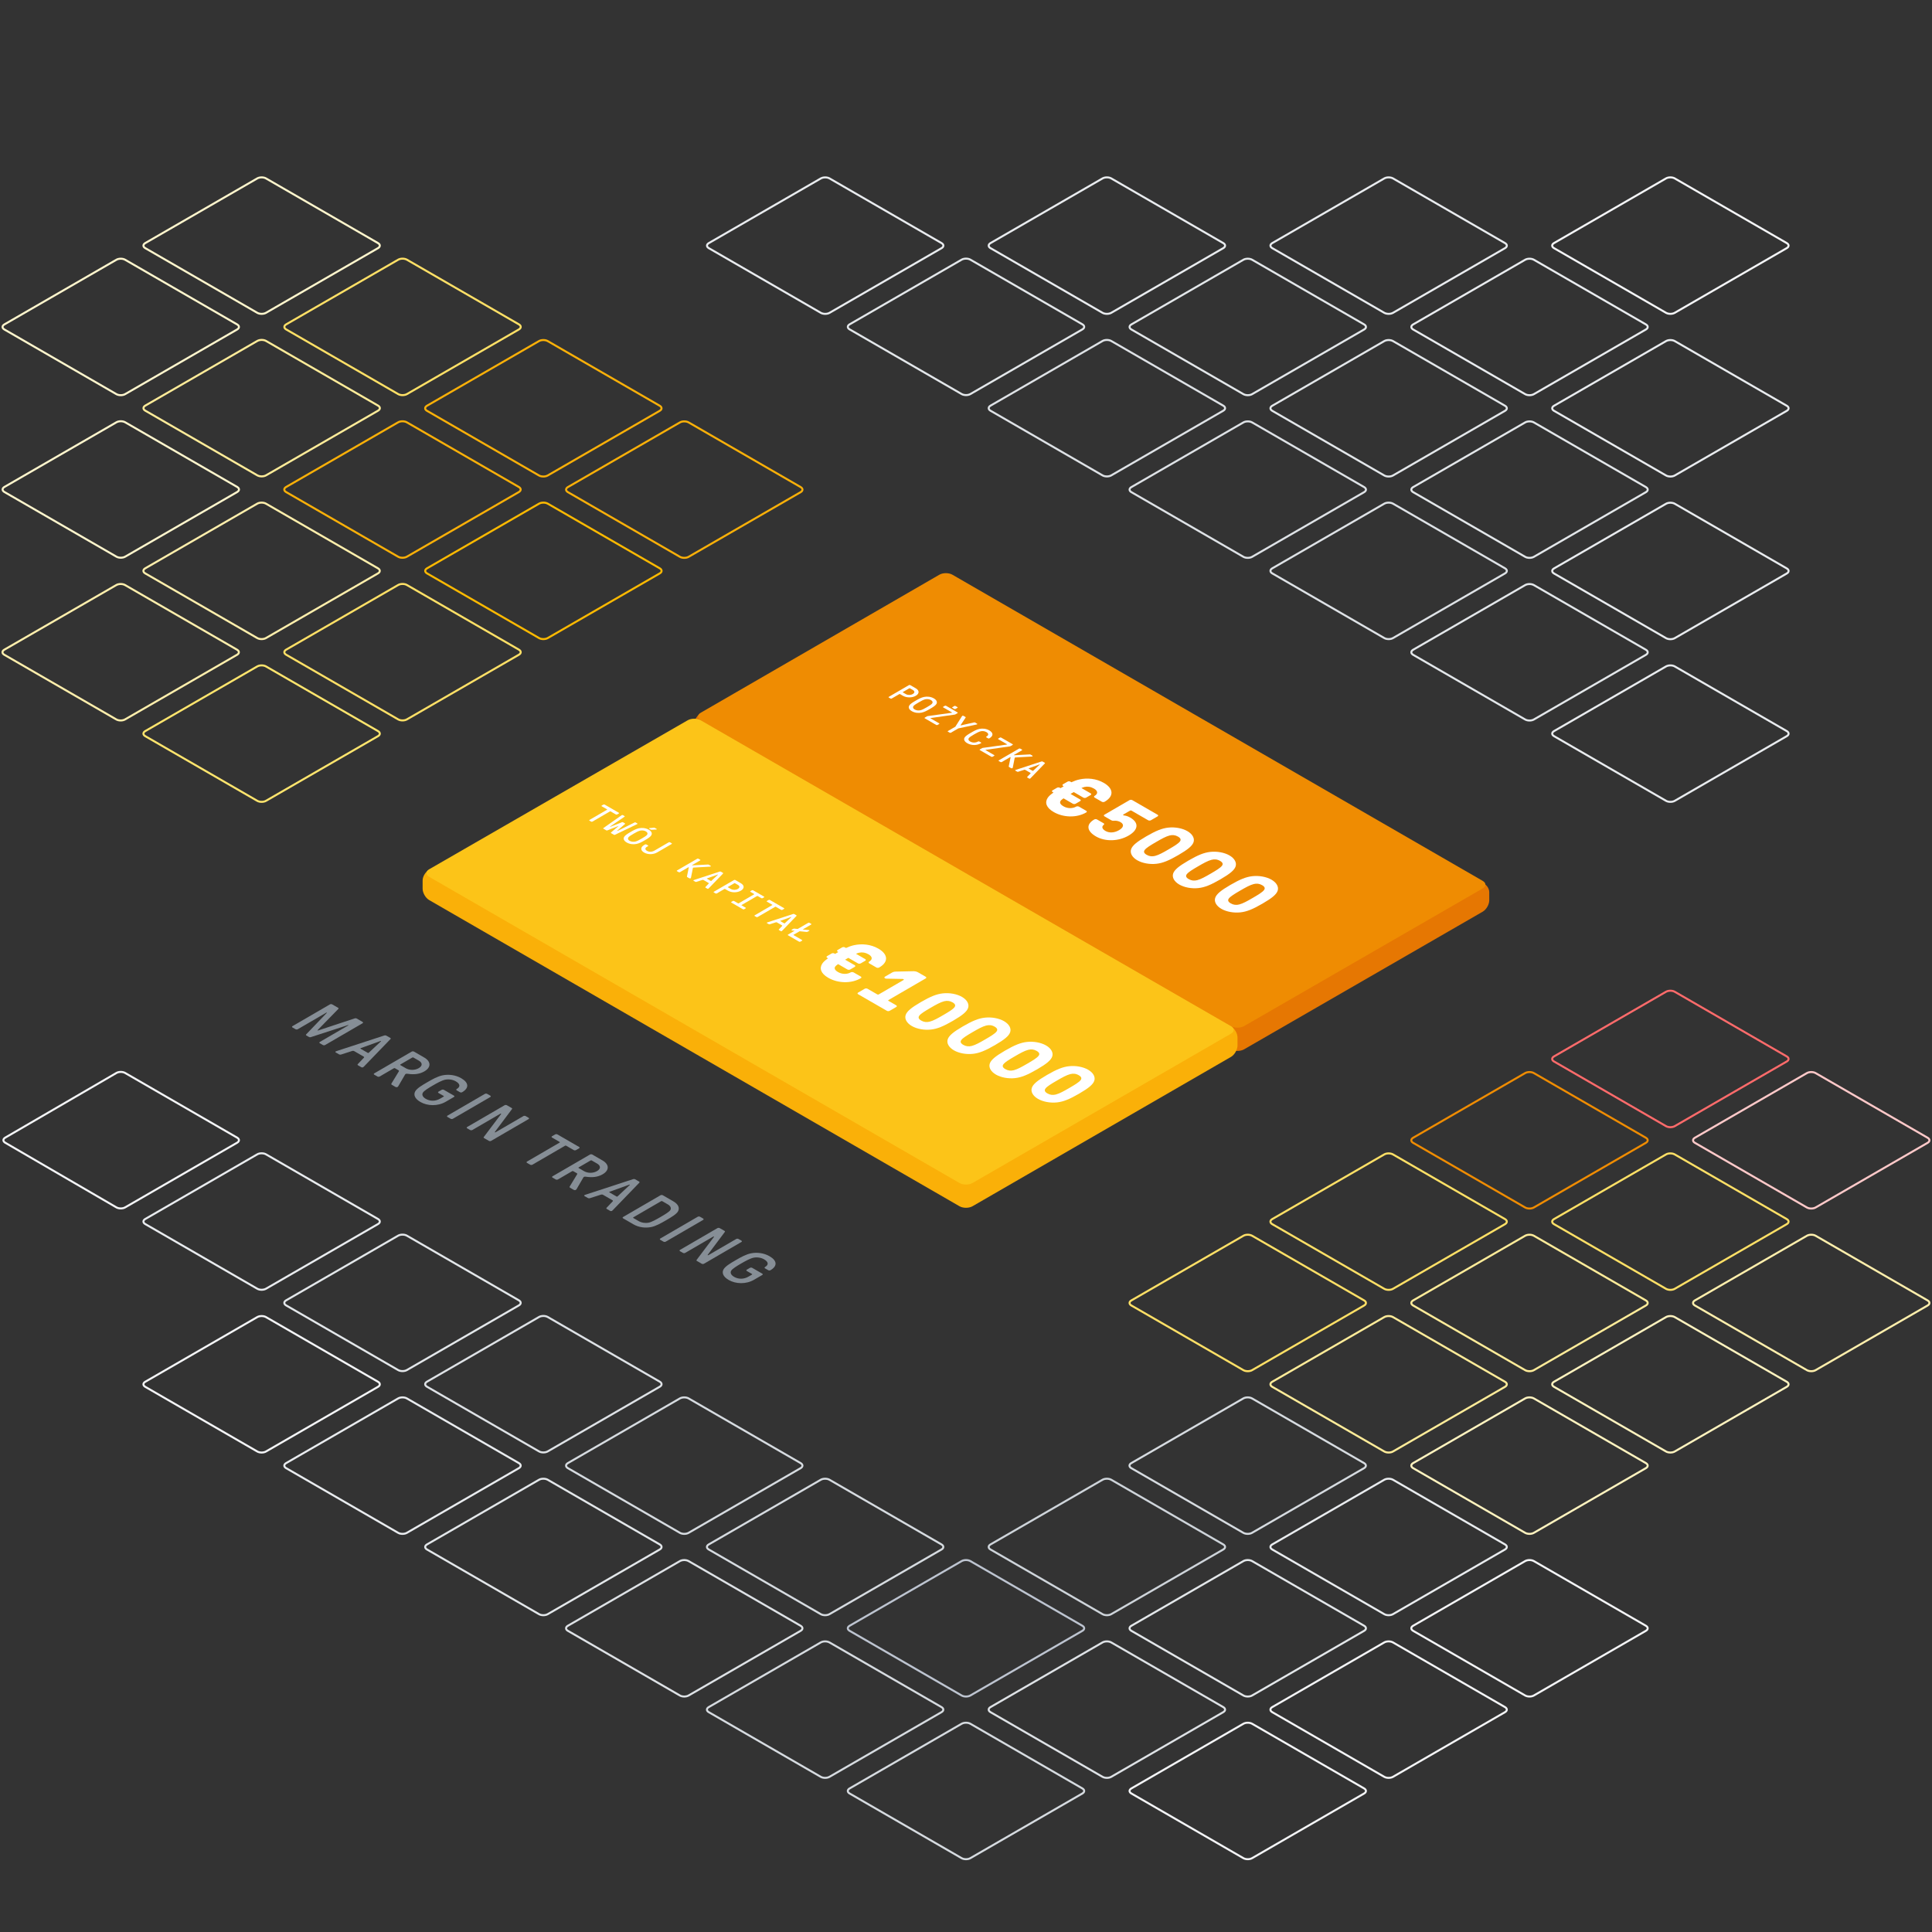 <?xml version="1.0" encoding="UTF-8"?> <svg xmlns="http://www.w3.org/2000/svg" viewBox="0 0 1920 1920"><rect x="0" y="0" width="1920" height="1920" fill="#333333" stroke="none"/><defs><style>.cls-1,.cls-2,.cls-3,.cls-4,.cls-5,.cls-6,.cls-7,.cls-8,.cls-9,.cls-10,.cls-11,.cls-12,.cls-13,.cls-14,.cls-15,.cls-16,.cls-17,.cls-18,.cls-19{fill:none;}.cls-20{opacity:.1;}.cls-21{fill:#fab008;}.cls-22{fill:#ef8c02;}.cls-23{fill:#fff;}.cls-24{fill:#e67702;}.cls-25{fill:#fcc418;}.cls-26{fill:#868e96;}.cls-2{stroke:#fff6cd;}.cls-2,.cls-3,.cls-4,.cls-5,.cls-6,.cls-7,.cls-8,.cls-9,.cls-10,.cls-11,.cls-12,.cls-13,.cls-14,.cls-15,.cls-16,.cls-17,.cls-18,.cls-19{stroke-miterlimit:10;stroke-width:2px;}.cls-2,.cls-3,.cls-4,.cls-5,.cls-6,.cls-7,.cls-8,.cls-19{stroke-linecap:round;}.cls-3{stroke:#ffec99;}.cls-4{stroke:#ff6b6b;}.cls-5{stroke:#ffefac;}.cls-6{stroke:#ffe066;}.cls-7{stroke:#ef8c02;}.cls-8{stroke:#ffc9c9;}.cls-9{stroke:#ced4da;}.cls-10{stroke:#dee2e6;}.cls-11{stroke:#d6dbe0;}.cls-12{stroke:#bdc4d0;}.cls-13{stroke:#fcb900;}.cls-14{stroke:#e9ecef;}.cls-15{stroke:#ffe56d;}.cls-16{stroke:#fff3bf;}.cls-17{stroke:#f4f5f7;}.cls-18{stroke:#e3e7ea;}.cls-19{stroke:#fab008;}</style></defs><g id="Tiles"><path class="cls-6" d="m1264.33,1216.537c-2.382-1.375-2.382-3.625,0-5l111.34-64.282c2.382-1.375,6.279-1.375,8.66,0l111.34,64.282c2.382,1.375,2.382,3.625,0,5l-111.34,64.282c-2.382,1.375-6.279,1.375-8.66,0l-111.34-64.282Z"></path><path class="cls-3" d="m1404.33,1297.366c-2.382-1.375-2.382-3.625,0-5l111.34-64.282c2.382-1.375,6.279-1.375,8.66,0l111.34,64.282c2.382,1.375,2.382,3.625,0,5l-111.34,64.282c-2.382,1.375-6.279,1.375-8.66,0l-111.34-64.282Z"></path><path class="cls-16" d="m1544.33,1378.194c-2.382-1.375-2.382-3.625,0-5l111.34-64.282c2.382-1.375,6.279-1.375,8.66,0l111.34,64.282c2.382,1.375,2.382,3.625,0,5l-111.34,64.282c-2.382,1.375-6.279,1.375-8.66,0l-111.34-64.282Z"></path><path class="cls-1" d="m1684.33,1459.023c-2.382-1.375-2.382-3.625,0-5l111.34-64.282c2.382-1.375,6.279-1.375,8.66,0l111.34,64.282c2.382,1.375,2.382,3.625,0,5l-111.34,64.282c-2.382,1.375-6.279,1.375-8.66,0l-111.34-64.282Z"></path><path class="cls-6" d="m1124.33,1297.366c-2.382-1.375-2.382-3.625,0-5l111.34-64.282c2.382-1.375,6.279-1.375,8.66,0l111.34,64.282c2.382,1.375,2.382,3.625,0,5l-111.34,64.282c-2.382,1.375-6.279,1.375-8.66,0l-111.34-64.282Z"></path><path class="cls-3" d="m1264.33,1378.195c-2.382-1.375-2.382-3.625,0-5l111.34-64.282c2.382-1.375,6.279-1.375,8.66,0l111.34,64.282c2.382,1.375,2.382,3.625,0,5l-111.34,64.282c-2.382,1.375-6.279,1.375-8.66,0l-111.34-64.282Z"></path><path class="cls-16" d="m1404.33,1459.023c-2.382-1.375-2.382-3.625,0-5l111.34-64.282c2.382-1.375,6.279-1.375,8.66,0l111.34,64.282c2.382,1.375,2.382,3.625,0,5l-111.34,64.282c-2.382,1.375-6.279,1.375-8.66,0l-111.34-64.282Z"></path><path class="cls-1" d="m1544.33,1539.852c-2.382-1.375-2.382-3.625,0-5l111.34-64.282c2.382-1.375,6.279-1.375,8.66,0l111.34,64.282c2.382,1.375,2.382,3.625,0,5l-111.34,64.282c-2.382,1.375-6.279,1.375-8.66,0l-111.34-64.282Z"></path><path class="cls-1" d="m-135.67,731.562c-2.382-1.375-2.382-3.625,0-5l111.34-64.282c2.382-1.375,6.279-1.375,8.66,0l111.34,64.282c2.382,1.375,2.382,3.625,0,5l-111.34,64.282c-2.382,1.375-6.279,1.375-8.66,0l-111.34-64.282Z"></path><path class="cls-1" d="m984.33,1378.195c-2.382-1.375-2.382-3.625,0-5l111.34-64.282c2.382-1.375,6.279-1.375,8.66,0l111.34,64.282c2.382,1.375,2.382,3.625,0,5l-111.34,64.282c-2.382,1.375-6.279,1.375-8.66,0l-111.34-64.282Z"></path><path class="cls-11" d="m1124.262,1459.023c-2.382-1.375-2.382-3.625,0-5l111.34-64.282c2.382-1.375,6.279-1.375,8.66,0l111.34,64.282c2.382,1.375,2.382,3.625,0,5l-111.34,64.282c-2.382,1.375-6.279,1.375-8.66,0l-111.34-64.282Z"></path><path class="cls-14" d="m1264.33,1539.852c-2.382-1.375-2.382-3.625,0-5l111.34-64.282c2.382-1.375,6.279-1.375,8.66,0l111.34,64.282c2.382,1.375,2.382,3.625,0,5l-111.34,64.282c-2.382,1.375-6.279,1.375-8.66,0l-111.34-64.282Z"></path><path class="cls-17" d="m1404.33,1620.681c-2.382-1.375-2.382-3.625,0-5l111.34-64.282c2.382-1.375,6.279-1.375,8.66,0l111.34,64.282c2.382,1.375,2.382,3.625,0,5l-111.34,64.282c-2.382,1.375-6.279,1.375-8.66,0l-111.34-64.282Z"></path><path class="cls-1" d="m-135.67,893.22c-2.382-1.375-2.382-3.625,0-5l111.34-64.282c2.382-1.375,6.279-1.375,8.66,0l111.34,64.282c2.382,1.375,2.382,3.625,0,5l-111.34,64.282c-2.382,1.375-6.279,1.375-8.66,0l-111.34-64.282Z"></path><path class="cls-1" d="m564.33,1297.365c-2.382-1.375-2.382-3.625,0-5l111.34-64.282c2.382-1.375,6.279-1.375,8.66,0l111.34,64.282c2.382,1.375,2.382,3.625,0,5l-111.34,64.282c-2.382,1.375-6.279,1.375-8.66,0l-111.34-64.282Z"></path><path class="cls-1" d="m704.33,1378.195c-2.382-1.375-2.382-3.625,0-5l111.34-64.282c2.382-1.375,6.279-1.375,8.66,0l111.34,64.282c2.382,1.375,2.382,3.625,0,5l-111.34,64.282c-2.382,1.375-6.279,1.375-8.66,0l-111.34-64.282Z"></path><path class="cls-1" d="m844.33,1459.024c-2.382-1.375-2.382-3.625,0-5l111.34-64.282c2.382-1.375,6.279-1.375,8.66,0l111.34,64.282c2.382,1.375,2.382,3.625,0,5l-111.34,64.282c-2.382,1.375-6.279,1.375-8.66,0l-111.34-64.282Z"></path><path class="cls-9" d="m984.33,1539.853c-2.382-1.375-2.382-3.625,0-5l111.34-64.282c2.382-1.375,6.279-1.375,8.66,0l111.34,64.282c2.382,1.375,2.382,3.625,0,5l-111.34,64.282c-2.382,1.375-6.279,1.375-8.66,0l-111.34-64.282Z"></path><path class="cls-18" d="m1124.33,1620.681c-2.382-1.375-2.382-3.625,0-5l111.34-64.282c2.382-1.375,6.279-1.375,8.66,0l111.34,64.282c2.382,1.375,2.382,3.625,0,5l-111.34,64.282c-2.382,1.375-6.279,1.375-8.66,0l-111.34-64.282Z"></path><path class="cls-17" d="m1264.33,1701.51c-2.382-1.375-2.382-3.625,0-5l111.34-64.282c2.382-1.375,6.279-1.375,8.66,0l111.34,64.282c2.382,1.375,2.382,3.625,0,5l-111.34,64.282c-2.382,1.375-6.279,1.375-8.66,0l-111.34-64.282Z"></path><path class="cls-11" d="m564.33,1459.024c-2.382-1.375-2.382-3.625,0-5l111.34-64.282c2.382-1.375,6.279-1.375,8.66,0l111.34,64.282c2.382,1.375,2.382,3.625,0,5l-111.34,64.282c-2.382,1.375-6.279,1.375-8.66,0l-111.34-64.282Z"></path><path class="cls-10" d="m424.33,1378.101c-2.382-1.375-2.382-3.625,0-5l111.34-64.282c2.382-1.375,6.279-1.375,8.66,0l111.34,64.282c2.382,1.375,2.382,3.625,0,5l-111.34,64.282c-2.382,1.375-6.279,1.375-8.66,0l-111.34-64.282Z"></path><path class="cls-1" d="m424.33,1216.536c-2.382-1.375-2.382-3.625,0-5l111.34-64.282c2.382-1.375,6.279-1.375,8.66,0l111.34,64.282c2.382,1.375,2.382,3.625,0,5l-111.34,64.282c-2.382,1.375-6.279,1.375-8.66,0l-111.34-64.282Z"></path><path class="cls-18" d="m284.33,1297.272c-2.382-1.375-2.382-3.625,0-5l111.34-64.282c2.382-1.375,6.279-1.375,8.66,0l111.34,64.282c2.382,1.375,2.382,3.625,0,5l-111.34,64.282c-2.382,1.375-6.279,1.375-8.66,0l-111.34-64.282Z"></path><path class="cls-1" d="m284.33,1135.707c-2.382-1.375-2.382-3.625,0-5l111.34-64.282c2.382-1.375,6.279-1.375,8.66,0l111.34,64.282c2.382,1.375,2.382,3.625,0,5l-111.34,64.282c-2.382,1.375-6.279,1.375-8.66,0l-111.34-64.282Z"></path><path class="cls-14" d="m144.33,1216.443c-2.382-1.375-2.382-3.625,0-5l111.34-64.282c2.382-1.375,6.279-1.375,8.66,0l111.34,64.282c2.382,1.375,2.382,3.625,0,5l-111.34,64.282c-2.382,1.375-6.279,1.375-8.66,0l-111.34-64.282Z"></path><path class="cls-11" d="m704.33,1539.853c-2.382-1.375-2.382-3.625,0-5l111.34-64.282c2.382-1.375,6.279-1.375,8.66,0l111.34,64.282c2.382,1.375,2.382,3.625,0,5l-111.34,64.282c-2.382,1.375-6.279,1.375-8.66,0l-111.34-64.282Z"></path><path class="cls-12" d="m844.33,1620.682c-2.382-1.375-2.382-3.625,0-5l111.34-64.282c2.382-1.375,6.279-1.375,8.66,0l111.34,64.282c2.382,1.375,2.382,3.625,0,5l-111.34,64.282c-2.382,1.375-6.279,1.375-8.66,0l-111.34-64.282Z"></path><path class="cls-10" d="m984.33,1701.51c-2.382-1.375-2.382-3.625,0-5l111.34-64.282c2.382-1.375,6.279-1.375,8.66,0l111.34,64.282c2.382,1.375,2.382,3.625,0,5l-111.34,64.282c-2.382,1.375-6.279,1.375-8.66,0l-111.34-64.282Z"></path><path class="cls-17" d="m1124.33,1782.339c-2.382-1.375-2.382-3.625,0-5l111.34-64.282c2.382-1.375,6.279-1.375,8.66,0l111.34,64.282c2.382,1.375,2.382,3.625,0,5l-111.34,64.282c-2.382,1.375-6.279,1.375-8.66,0l-111.34-64.282Z"></path><path class="cls-17" d="m144.33,1378.194c-2.382-1.375-2.382-3.625,0-5l111.34-64.282c2.382-1.375,6.279-1.375,8.66,0l111.34,64.282c2.382,1.375,2.382,3.625,0,5l-111.34,64.282c-2.382,1.375-6.279,1.375-8.66,0l-111.34-64.282Z"></path><path class="cls-14" d="m284.33,1459.024c-2.382-1.375-2.382-3.625,0-5l111.34-64.282c2.382-1.375,6.279-1.375,8.66,0l111.34,64.282c2.382,1.375,2.382,3.625,0,5l-111.34,64.282c-2.382,1.375-6.279,1.375-8.66,0l-111.34-64.282Z"></path><path class="cls-18" d="m424.33,1539.853c-2.382-1.375-2.382-3.625,0-5l111.34-64.282c2.382-1.375,6.279-1.375,8.66,0l111.34,64.282c2.382,1.375,2.382,3.625,0,5l-111.34,64.282c-2.382,1.375-6.279,1.375-8.66,0l-111.34-64.282Z"></path><path class="cls-10" d="m564.33,1620.682c-2.382-1.375-2.382-3.625,0-5l111.34-64.282c2.382-1.375,6.279-1.375,8.66,0l111.34,64.282c2.382,1.375,2.382,3.625,0,5l-111.34,64.282c-2.382,1.375-6.279,1.375-8.66,0l-111.34-64.282Z"></path><path class="cls-11" d="m704.33,1701.511c-2.382-1.375-2.382-3.625,0-5l111.34-64.282c2.382-1.375,6.279-1.375,8.66,0l111.34,64.282c2.382,1.375,2.382,3.625,0,5l-111.34,64.282c-2.382,1.375-6.279,1.375-8.66,0l-111.34-64.282Z"></path><path class="cls-11" d="m844.33,1782.34c-2.382-1.375-2.382-3.625,0-5l111.34-64.282c2.382-1.375,6.279-1.375,8.66,0l111.34,64.282c2.382,1.375,2.382,3.625,0,5l-111.34,64.282c-2.382,1.375-6.279,1.375-8.66,0l-111.34-64.282Z"></path><path class="cls-1" d="m984.33,1863.168c-2.382-1.375-2.382-3.625,0-5l111.34-64.282c2.382-1.375,6.279-1.375,8.66,0l111.34,64.282c2.382,1.375,2.382,3.625,0,5l-111.34,64.282c-2.382,1.375-6.279,1.375-8.66,0l-111.34-64.282Z"></path><path class="cls-1" d="m144.33,1539.853c-2.382-1.375-2.382-3.625,0-5l111.34-64.282c2.382-1.375,6.279-1.375,8.66,0l111.34,64.282c2.382,1.375,2.382,3.625,0,5l-111.34,64.282c-2.382,1.375-6.279,1.375-8.66,0l-111.34-64.282Z"></path><path class="cls-1" d="m284.33,1620.682c-2.382-1.375-2.382-3.625,0-5l111.34-64.282c2.382-1.375,6.279-1.375,8.66,0l111.34,64.282c2.382,1.375,2.382,3.625,0,5l-111.34,64.282c-2.382,1.375-6.279,1.375-8.66,0l-111.34-64.282Z"></path><path class="cls-1" d="m424.33,1701.511c-2.382-1.375-2.382-3.625,0-5l111.34-64.282c2.382-1.375,6.279-1.375,8.66,0l111.34,64.282c2.382,1.375,2.382,3.625,0,5l-111.34,64.282c-2.382,1.375-6.279,1.375-8.66,0l-111.34-64.282Z"></path><path class="cls-1" d="m564.33,1782.34c-2.382-1.375-2.382-3.625,0-5l111.34-64.282c2.382-1.375,6.279-1.375,8.66,0l111.34,64.282c2.382,1.375,2.382,3.625,0,5l-111.34,64.282c-2.382,1.375-6.279,1.375-8.66,0l-111.34-64.282Z"></path><path class="cls-1" d="m704.33,1863.169c-2.382-1.375-2.382-3.625,0-5l111.34-64.282c2.382-1.375,6.279-1.375,8.66,0l111.34,64.282c2.382,1.375,2.382,3.625,0,5l-111.34,64.282c-2.382,1.375-6.279,1.375-8.66,0l-111.34-64.282Z"></path><path class="cls-1" d="m844.33,1943.997c-2.382-1.375-2.382-3.625,0-5l111.34-64.282c2.382-1.375,6.279-1.375,8.66,0l111.34,64.282c2.382,1.375,2.382,3.625,0,5l-111.34,64.282c-2.382,1.375-6.279,1.375-8.66,0l-111.34-64.282Z"></path><path class="cls-1" d="m-135.67,1539.853c-2.382-1.375-2.382-3.625,0-5l111.34-64.282c2.382-1.375,6.279-1.375,8.66,0l111.34,64.282c2.382,1.375,2.382,3.625,0,5l-111.34,64.282c-2.382,1.375-6.279,1.375-8.66,0l-111.34-64.282Z"></path><path class="cls-1" d="m4.33,1620.682c-2.382-1.375-2.382-3.625,0-5l111.34-64.282c2.382-1.375,6.279-1.375,8.66,0l111.34,64.282c2.382,1.375,2.382,3.625,0,5l-111.34,64.282c-2.382,1.375-6.279,1.375-8.66,0l-111.34-64.282Z"></path><path class="cls-1" d="m144.33,1701.511c-2.382-1.375-2.382-3.625,0-5l111.34-64.282c2.382-1.375,6.279-1.375,8.66,0l111.34,64.282c2.382,1.375,2.382,3.625,0,5l-111.34,64.282c-2.382,1.375-6.279,1.375-8.66,0l-111.34-64.282Z"></path><path class="cls-1" d="m284.33,1782.34c-2.382-1.375-2.382-3.625,0-5l111.34-64.282c2.382-1.375,6.279-1.375,8.66,0l111.34,64.282c2.382,1.375,2.382,3.625,0,5l-111.34,64.282c-2.382,1.375-6.279,1.375-8.66,0l-111.34-64.282Z"></path><path class="cls-1" d="m424.33,1863.169c-2.382-1.375-2.382-3.625,0-5l111.34-64.282c2.382-1.375,6.279-1.375,8.66,0l111.34,64.282c2.382,1.375,2.382,3.625,0,5l-111.34,64.282c-2.382,1.375-6.279,1.375-8.66,0l-111.34-64.282Z"></path><path class="cls-1" d="m564.33,1943.998c-2.382-1.375-2.382-3.625,0-5l111.34-64.282c2.382-1.375,6.279-1.375,8.66,0l111.34,64.282c2.382,1.375,2.382,3.625,0,5l-111.34,64.282c-2.382,1.375-6.279,1.375-8.66,0l-111.34-64.282Z"></path><path class="cls-2" d="m4.33,327.416c-2.382-1.375-2.382-3.625,0-5l111.34-64.282c2.382-1.375,6.279-1.375,8.66,0l111.34,64.282c2.382,1.375,2.382,3.625,0,5l-111.34,64.282c-2.382,1.375-6.279,1.375-8.66,0L4.33,327.416Z"></path><path class="cls-6" d="m1544.33,1216.536c-2.382-1.375-2.382-3.625,0-5l111.34-64.282c2.382-1.375,6.279-1.375,8.66,0l111.34,64.282c2.382,1.375,2.382,3.625,0,5l-111.34,64.282c-2.382,1.375-6.279,1.375-8.66,0l-111.34-64.282Z"></path><path class="cls-5" d="m1684.33,1297.365c-2.382-1.375-2.382-3.625,0-5l111.34-64.282c2.382-1.375,6.279-1.375,8.66,0l111.34,64.282c2.382,1.375,2.382,3.625,0,5l-111.34,64.282c-2.382,1.375-6.279,1.375-8.66,0l-111.34-64.282Z"></path><path class="cls-1" d="m1824.33,1378.194c-2.382-1.375-2.382-3.625,0-5l111.34-64.282c2.382-1.375,6.279-1.375,8.66,0l111.34,64.282c2.382,1.375,2.382,3.625,0,5l-111.34,64.282c-2.382,1.375-6.279,1.375-8.66,0l-111.34-64.282Z"></path><path class="cls-1" d="m564.276,327.324c-2.382-1.375-2.382-3.625,0-5l111.34-64.282c2.382-1.375,6.279-1.375,8.66,0l111.34,64.282c2.382,1.375,2.382,3.625,0,5l-111.34,64.282c-2.382,1.375-6.279,1.375-8.66,0l-111.34-64.282Z"></path><path class="cls-19" d="m424.303,408.246c-2.382-1.375-2.382-3.625,0-5l111.34-64.282c2.382-1.375,6.279-1.375,8.66,0l111.34,64.282c2.382,1.375,2.382,3.625,0,5l-111.34,64.282c-2.382,1.375-6.279,1.375-8.66,0l-111.34-64.282Z"></path><path class="cls-19" d="m284.303,488.982c-2.382-1.375-2.382-3.625,0-5l111.34-64.282c2.382-1.375,6.279-1.375,8.66,0l111.34,64.282c2.382,1.375,2.382,3.625,0,5l-111.34,64.282c-2.382,1.375-6.279,1.375-8.66,0l-111.34-64.282Z"></path><path class="cls-5" d="m144.303,569.811c-2.382-1.375-2.382-3.625,0-5l111.34-64.282c2.382-1.375,6.279-1.375,8.66,0l111.34,64.282c2.382,1.375,2.382,3.625,0,5l-111.34,64.282c-2.382,1.375-6.279,1.375-8.66,0l-111.34-64.282Z"></path><path class="cls-1" d="m424.33,731.561c-2.382-1.375-2.382-3.625,0-5l111.34-64.282c2.382-1.375,6.279-1.375,8.66,0l111.34,64.282c2.382,1.375,2.382,3.625,0,5l-111.34,64.282c-2.382,1.375-6.279,1.375-8.66,0l-111.34-64.282Z"></path><path class="cls-5" d="m4.257,650.687c-2.382-1.375-2.382-3.625,0-5l111.34-64.282c2.382-1.375,6.279-1.375,8.66,0l111.34,64.282c2.382,1.375,2.382,3.625,0,5l-111.34,64.282c-2.382,1.375-6.279,1.375-8.66,0L4.257,650.687Z"></path><path class="cls-1" d="m4.257,973.981c-2.382-1.375-2.382-3.625,0-5l111.34-64.282c2.382-1.375,6.279-1.375,8.66,0l111.34,64.282c2.382,1.375,2.382,3.625,0,5l-111.34,64.282c-2.382,1.375-6.279,1.375-8.66,0L4.257,973.981Z"></path><path class="cls-1" d="m424.349,246.449c-2.382-1.375-2.382-3.625,0-5l111.34-64.282c2.382-1.375,6.279-1.375,8.66,0l111.34,64.282c2.382,1.375,2.382,3.625,0,5l-111.34,64.282c-2.382,1.375-6.279,1.375-8.66,0l-111.34-64.282Z"></path><path class="cls-6" d="m284.376,327.37c-2.382-1.375-2.382-3.625,0-5l111.34-64.282c2.382-1.375,6.279-1.375,8.66,0l111.34,64.282c2.382,1.375,2.382,3.625,0,5l-111.34,64.282c-2.382,1.375-6.279,1.375-8.66,0l-111.34-64.282Z"></path><path class="cls-3" d="m144.376,408.107c-2.382-1.375-2.382-3.625,0-5l111.34-64.282c2.382-1.375,6.279-1.375,8.66,0l111.34,64.282c2.382,1.375,2.382,3.625,0,5l-111.34,64.282c-2.382,1.375-6.279,1.375-8.66,0l-111.34-64.282Z"></path><path class="cls-2" d="m4.376,488.936c-2.382-1.375-2.382-3.625,0-5l111.34-64.282c2.382-1.375,6.279-1.375,8.66,0l111.34,64.282c2.382,1.375,2.382,3.625,0,5l-111.34,64.282c-2.382,1.375-6.279,1.375-8.66,0L4.376,488.936Z"></path><path class="cls-2" d="m144.33,246.587c-2.382-1.375-2.382-3.625,0-5l111.34-64.282c2.382-1.375,6.279-1.375,8.66,0l111.34,64.282c2.382,1.375,2.382,3.625,0,5l-111.34,64.282c-2.382,1.375-6.279,1.375-8.66,0l-111.34-64.282Z"></path><path class="cls-1" d="m4.33,165.758c-2.382-1.375-2.382-3.625,0-5l111.34-64.282c2.382-1.375,6.279-1.375,8.66,0l111.34,64.282c2.382,1.375,2.382,3.625,0,5l-111.34,64.282c-2.382,1.375-6.279,1.375-8.66,0L4.33,165.758Z"></path><path class="cls-4" d="m1544.33,1054.878c-2.382-1.375-2.382-3.625,0-5l111.34-64.282c2.382-1.375,6.279-1.375,8.66,0l111.34,64.282c2.382,1.375,2.382,3.625,0,5l-111.34,64.282c-2.382,1.375-6.279,1.375-8.66,0l-111.34-64.282Z"></path><path class="cls-7" d="m1404.33,1135.706c-2.382-1.375-2.382-3.625,0-5l111.34-64.282c2.382-1.375,6.279-1.375,8.66,0l111.34,64.282c2.382,1.375,2.382,3.625,0,5l-111.34,64.282c-2.382,1.375-6.279,1.375-8.66,0l-111.34-64.282Z"></path><path class="cls-8" d="m1684.33,1135.707c-2.382-1.375-2.382-3.625,0-5l111.34-64.282c2.382-1.375,6.279-1.375,8.66,0l111.34,64.282c2.382,1.375,2.382,3.625,0,5l-111.34,64.282c-2.382,1.375-6.279,1.375-8.66,0l-111.34-64.282Z"></path><path class="cls-1" d="m1824.33,1216.536c-2.382-1.375-2.382-3.625,0-5l111.34-64.282c2.382-1.375,6.279-1.375,8.66,0l111.34,64.282c2.382,1.375,2.382,3.625,0,5l-111.34,64.282c-2.382,1.375-6.279,1.375-8.66,0l-111.34-64.282Z"></path><path class="cls-1" d="m424.33,246.587c-2.382-1.375-2.382-3.625,0-5l111.34-64.282c2.382-1.375,6.279-1.375,8.66,0l111.34,64.282c2.382,1.375,2.382,3.625,0,5l-111.34,64.282c-2.382,1.375-6.279,1.375-8.66,0l-111.34-64.282Z"></path><path class="cls-1" d="m284.33,165.758c-2.382-1.375-2.382-3.625,0-5l111.34-64.282c2.382-1.375,6.279-1.375,8.66,0l111.34,64.282c2.382,1.375,2.382,3.625,0,5l-111.34,64.282c-2.382,1.375-6.279,1.375-8.66,0l-111.34-64.282Z"></path><path class="cls-1" d="m144.33,84.929c-2.382-1.375-2.382-3.625,0-5L255.67,15.647c2.382-1.375,6.279-1.375,8.66,0l111.34,64.282c2.382,1.375,2.382,3.625,0,5l-111.34,64.282c-2.382,1.375-6.279,1.375-8.66,0l-111.34-64.282Z"></path><path class="cls-1" d="m4.33,4.1c-2.382-1.375-2.382-3.625,0-5l111.34-64.282c2.382-1.375,6.279-1.375,8.66,0L235.67-.9c2.382,1.375,2.382,3.625,0,5l-111.34,64.282c-2.382,1.375-6.279,1.375-8.66,0L4.33,4.1Z"></path><path class="cls-1" d="m1684.33,974.049c-2.382-1.375-2.382-3.625,0-5l111.34-64.282c2.382-1.375,6.279-1.375,8.66,0l111.34,64.282c2.382,1.375,2.382,3.625,0,5l-111.34,64.282c-2.382,1.375-6.279,1.375-8.66,0l-111.34-64.282Z"></path><path class="cls-1" d="m1824.33,1054.878c-2.382-1.375-2.382-3.625,0-5l111.34-64.282c2.382-1.375,6.279-1.375,8.66,0l111.34,64.282c2.382,1.375,2.382,3.625,0,5l-111.34,64.282c-2.382,1.375-6.279,1.375-8.66,0l-111.34-64.282Z"></path><path class="cls-10" d="m1264.354,569.819c-2.382-1.375-2.382-3.625,0-5l111.34-64.282c2.382-1.375,6.279-1.375,8.66,0l111.34,64.282c2.382,1.375,2.382,3.625,0,5l-111.34,64.282c-2.382,1.375-6.279,1.375-8.66,0l-111.34-64.282Z"></path><path class="cls-1" d="m564.33,4.1c-2.382-1.375-2.382-3.625,0-5l111.34-64.282c2.382-1.375,6.279-1.375,8.66,0L795.67-.9c2.382,1.375,2.382,3.625,0,5l-111.34,64.282c-2.382,1.375-6.279,1.375-8.66,0L564.33,4.1Z"></path><path class="cls-14" d="m1544.354,731.569c-2.382-1.375-2.382-3.625,0-5l111.34-64.282c2.382-1.375,6.279-1.375,8.66,0l111.34,64.282c2.382,1.375,2.382,3.625,0,5l-111.34,64.282c-2.382,1.375-6.279,1.375-8.66,0l-111.34-64.282Z"></path><path class="cls-18" d="m1404.354,650.74c-2.382-1.375-2.382-3.625,0-5l111.34-64.282c2.382-1.375,6.279-1.375,8.66,0l111.34,64.282c2.382,1.375,2.382,3.625,0,5l-111.34,64.282c-2.382,1.375-6.279,1.375-8.66,0l-111.34-64.282Z"></path><path class="cls-1" d="m1684.354,812.398c-2.382-1.375-2.382-3.625,0-5l111.34-64.282c2.382-1.375,6.279-1.375,8.66,0l111.34,64.282c2.382,1.375,2.382,3.625,0,5l-111.34,64.282c-2.382,1.375-6.279,1.375-8.66,0l-111.34-64.282Z"></path><path class="cls-1" d="m844.33,4.099c-2.382-1.375-2.382-3.625,0-5l111.34-64.282c2.382-1.375,6.279-1.375,8.66,0L1075.67-.901c2.382,1.375,2.382,3.625,0,5l-111.34,64.282c-2.382,1.375-6.279,1.375-8.66,0L844.33,4.099Z"></path><path class="cls-18" d="m1404.354,489.082c-2.382-1.375-2.382-3.625,0-5l111.34-64.282c2.382-1.375,6.279-1.375,8.66,0l111.34,64.282c2.382,1.375,2.382,3.625,0,5l-111.34,64.282c-2.382,1.375-6.279,1.375-8.66,0l-111.34-64.282Z"></path><path class="cls-14" d="m1544.354,569.911c-2.382-1.375-2.382-3.625,0-5l111.34-64.282c2.382-1.375,6.279-1.375,8.66,0l111.34,64.282c2.382,1.375,2.382,3.625,0,5l-111.34,64.282c-2.382,1.375-6.279,1.375-8.66,0l-111.34-64.282Z"></path><path class="cls-10" d="m984.343,408.157c-2.382-1.375-2.382-3.625,0-5l111.34-64.282c2.382-1.375,6.279-1.375,8.66,0l111.34,64.282c2.382,1.375,2.382,3.625,0,5l-111.34,64.282c-2.382,1.375-6.279,1.375-8.66,0l-111.34-64.282Z"></path><path class="cls-10" d="m1124.343,489.078c-2.382-1.375-2.382-3.625,0-5l111.34-64.282c2.382-1.375,6.279-1.375,8.66,0l111.34,64.282c2.382,1.375,2.382,3.625,0,5l-111.34,64.282c-2.382,1.375-6.279,1.375-8.66,0l-111.34-64.282Z"></path><path class="cls-18" d="m1124.343,327.419c-2.382-1.375-2.382-3.625,0-5l111.34-64.282c2.382-1.375,6.279-1.375,8.66,0l111.34,64.282c2.382,1.375,2.382,3.625,0,5l-111.34,64.282c-2.382,1.375-6.279,1.375-8.66,0l-111.34-64.282Z"></path><path class="cls-18" d="m1264.343,408.248c-2.382-1.375-2.382-3.625,0-5l111.34-64.282c2.382-1.375,6.279-1.375,8.66,0l111.34,64.282c2.382,1.375,2.382,3.625,0,5l-111.34,64.282c-2.382,1.375-6.279,1.375-8.66,0l-111.34-64.282Z"></path><path class="cls-1" d="m1824.33,569.903c-2.382-1.375-2.382-3.625,0-5l111.34-64.282c2.382-1.375,6.279-1.375,8.66,0l111.34,64.282c2.382,1.375,2.382,3.625,0,5l-111.34,64.282c-2.382,1.375-6.279,1.375-8.66,0l-111.34-64.282Z"></path><path class="cls-14" d="m1404.354,327.424c-2.382-1.375-2.382-3.625,0-5l111.34-64.282c2.382-1.375,6.279-1.375,8.66,0l111.34,64.282c2.382,1.375,2.382,3.625,0,5l-111.34,64.282c-2.382,1.375-6.279,1.375-8.66,0l-111.34-64.282Z"></path><path class="cls-18" d="m844.343,327.328c-2.382-1.375-2.382-3.625,0-5l111.34-64.282c2.382-1.375,6.279-1.375,8.66,0l111.34,64.282c2.382,1.375,2.382,3.625,0,5l-111.34,64.282c-2.382,1.375-6.279,1.375-8.66,0l-111.34-64.282Z"></path><path class="cls-14" d="m704.39,246.607c-2.382-1.375-2.382-3.625,0-5l111.34-64.282c2.382-1.375,6.279-1.375,8.66,0l111.34,64.282c2.382,1.375,2.382,3.625,0,5l-111.34,64.282c-2.382,1.375-6.279,1.375-8.66,0l-111.34-64.282Z"></path><path class="cls-14" d="m984.343,246.59c-2.382-1.375-2.382-3.625,0-5l111.34-64.282c2.382-1.375,6.279-1.375,8.66,0l111.34,64.282c2.382,1.375,2.382,3.625,0,5l-111.34,64.282c-2.382,1.375-6.279,1.375-8.66,0l-111.34-64.282Z"></path><path class="cls-14" d="m1264.354,246.595c-2.382-1.375-2.382-3.625,0-5l111.34-64.282c2.382-1.375,6.279-1.375,8.66,0l111.34,64.282c2.382,1.375,2.382,3.625,0,5l-111.34,64.282c-2.382,1.375-6.279,1.375-8.66,0l-111.34-64.282Z"></path><path class="cls-1" d="m1264.33,84.928c-2.382-1.375-2.382-3.625,0-5l111.34-64.282c2.382-1.375,6.279-1.375,8.66,0l111.34,64.282c2.382,1.375,2.382,3.625,0,5l-111.34,64.282c-2.382,1.375-6.279,1.375-8.66,0l-111.34-64.282Z"></path><path class="cls-1" d="m1124.33,4.099c-2.382-1.375-2.382-3.625,0-5l111.34-64.282c2.382-1.375,6.279-1.375,8.66,0L1355.67-.901c2.382,1.375,2.382,3.625,0,5l-111.34,64.282c-2.382,1.375-6.279,1.375-8.66,0l-111.34-64.282Z"></path><path class="cls-14" d="m1544.354,408.253c-2.382-1.375-2.382-3.625,0-5l111.34-64.282c2.382-1.375,6.279-1.375,8.66,0l111.34,64.282c2.382,1.375,2.382,3.625,0,5l-111.34,64.282c-2.382,1.375-6.279,1.375-8.66,0l-111.34-64.282Z"></path><path class="cls-1" d="m1824.33,408.245c-2.382-1.375-2.382-3.625,0-5l111.34-64.282c2.382-1.375,6.279-1.375,8.66,0l111.34,64.282c2.382,1.375,2.382,3.625,0,5l-111.34,64.282c-2.382,1.375-6.279,1.375-8.66,0l-111.34-64.282Z"></path><path class="cls-17" d="m1544.329,246.586c-2.382-1.375-2.382-3.625,0-5l111.34-64.282c2.382-1.375,6.279-1.375,8.66,0l111.34,64.282c2.382,1.375,2.382,3.625,0,5l-111.34,64.282c-2.382,1.375-6.279,1.375-8.66,0l-111.34-64.282Z"></path><path class="cls-1" d="m1544.33,84.928c-2.382-1.375-2.382-3.625,0-5l111.34-64.282c2.382-1.375,6.279-1.375,8.66,0l111.34,64.282c2.382,1.375,2.382,3.625,0,5l-111.34,64.282c-2.382,1.375-6.279,1.375-8.66,0l-111.34-64.282Z"></path><path class="cls-1" d="m1404.33,4.099c-2.382-1.375-2.382-3.625,0-5l111.34-64.282c2.382-1.375,6.279-1.375,8.66,0L1635.67-.901c2.382,1.375,2.382,3.625,0,5l-111.34,64.282c-2.382,1.375-6.279,1.375-8.66,0l-111.34-64.282Z"></path><path class="cls-1" d="m1824.33,246.586c-2.382-1.375-2.382-3.625,0-5l111.34-64.282c2.382-1.375,6.279-1.375,8.66,0l111.34,64.282c2.382,1.375,2.382,3.625,0,5l-111.34,64.282c-2.382,1.375-6.279,1.375-8.66,0l-111.34-64.282Z"></path><path class="cls-1" d="m424.33,731.561c-2.382-1.375-2.382-3.625,0-5l111.34-64.282c2.382-1.375,6.279-1.375,8.66,0l111.34,64.282c2.382,1.375,2.382,3.625,0,5l-111.34,64.282c-2.382,1.375-6.279,1.375-8.66,0l-111.34-64.282Z"></path><polygon class="cls-1" points="980 1052.286 1100 983.004 1220 1052.286 1100 1121.568 980 1052.286"></polygon><path class="cls-1" d="m285.159,812.38c-2.377-1.383-2.377-3.645,0-5.028l110.51-64.276c2.377-1.383,6.27-1.388,8.652-.013l111.35,64.325c2.381,1.376,2.381,3.626,0,5.001l-111.348,64.28c-2.382,1.375-6.275,1.369-8.652-.014l-110.51-64.276Z"></path><polygon class="cls-1" points="700 1052.286 820 983.004 940 1052.286 820 1121.568 700 1052.286"></polygon><polygon class="cls-1" points="840 1133.115 960 1063.833 1080 1133.115 960 1202.397 840 1133.115"></polygon><polygon class="cls-1" points="1260 890.719 1380 821.437 1500 890.719 1380 960.001 1260 890.719"></polygon><polygon class="cls-1" points="1400 809.89 1520 740.608 1640 809.89 1520 879.172 1400 809.89"></polygon><polygon class="cls-1" points="1260 729.061 1380 659.779 1500 729.061 1380 798.343 1260 729.061"></polygon><polygon class="cls-1" points="1120 648.232 1240 578.95 1360 648.232 1240 717.514 1120 648.232"></polygon><polygon class="cls-1" points="980 567.403 1100 498.121 1220 567.403 1100 636.685 980 567.403"></polygon><polygon class="cls-1" points="840 486.574 960 417.292 1080 486.574 960 555.856 840 486.574"></polygon><polygon class="cls-1" points="1120 971.548 1240 902.266 1360 971.548 1240 1040.83 1120 971.548"></polygon><polygon class="cls-1" points="700.007 729.059 820.007 659.777 940.007 729.059 820.007 798.341 700.007 729.059"></polygon><path class="cls-1" d="m564.332,650.729c-2.382-1.374-2.383-3.623-.001-4.998l111.34-64.282c2.382-1.375,6.279-1.375,8.66,0l111.34,64.282c2.382,1.375,2.381,3.624-.001,4.998l-111.337,64.195c-2.382,1.374-6.281,1.374-8.663,0l-111.337-64.195Z"></path><polygon class="cls-1" points="840 809.891 960 740.609 1080 809.891 960 879.173 840 809.891"></polygon><path class="cls-1" d="m704.337,569.903c-2.382-1.375-2.382-3.625,0-5l111.34-64.282c2.382-1.375,6.279-1.375,8.66,0l111.34,64.282c2.382,1.375,2.382,3.625,0,5l-111.34,64.282c-2.382,1.375-6.279,1.375-8.66,0l-111.34-64.282Z"></path><polygon class="cls-1" points="980 567.311 1100 498.029 1220 567.311 1100 636.593 980 567.311"></polygon><polygon class="cls-1" points="700 890.719 820 821.437 940 890.719 820 960.001 700 890.719"></polygon><polygon class="cls-1" points="840 971.548 960 902.266 1080 971.548 960 1040.83 840 971.548"></polygon><polygon class="cls-1" points="560 971.548 680 902.266 800 971.548 680 1040.83 560 971.548"></polygon><polygon class="cls-1" points="980 729.059 1100 659.777 1220 729.059 1100 798.341 980 729.059"></polygon><polygon class="cls-1" points="1120 648.231 1240 578.949 1360 648.231 1240 717.513 1120 648.231"></polygon><path class="cls-1" d="m984.423,569.809c-2.382-1.375-2.382-3.625,0-5l111.34-64.282c2.382-1.375,6.279-1.375,8.66,0l111.34,64.282c2.382,1.375,2.382,3.625,0,5l-111.34,64.282c-2.382,1.375-6.279,1.375-8.66,0l-111.34-64.282Z"></path><path class="cls-1" d="m145.168,1054.778c-2.377-1.383-2.377-3.645,0-5.028l110.51-64.276c2.377-1.383,6.271-1.389,8.652-.013l111.34,64.302c2.381,1.375,2.381,3.626,0,5.001l-111.34,64.302c-2.381,1.375-6.275,1.369-8.652-.013l-110.51-64.276Z"></path><path class="cls-17" d="m5.168,1135.607c-2.377-1.383-2.377-3.645,0-5.028l110.51-64.276c2.377-1.383,6.271-1.389,8.652-.013l111.34,64.302c2.381,1.375,2.381,3.626,0,5.001l-111.34,64.302c-2.381,1.375-6.275,1.369-8.652-.013l-110.51-64.276Z"></path><path class="cls-1" d="m424.33,893.219c-2.382-1.375-2.382-3.626,0-5.001l111.341-64.322c2.381-1.376,6.278-1.376,8.659,0l111.341,64.323c2.381,1.376,2.381,3.626,0,5.001l-111.34,64.282c-2.382,1.375-6.279,1.375-8.66,0l-111.34-64.282Z"></path><path class="cls-1" d="m564.33,812.297c-2.382-1.375-2.382-3.625,0-5l111.34-64.282c2.382-1.375,6.279-1.375,8.66,0l111.34,64.282c2.382,1.375,2.382,3.625,0,5l-111.34,64.282c-2.382,1.375-6.279,1.375-8.66,0l-111.34-64.282Z"></path><path class="cls-1" d="m844.33,650.732c-2.382-1.375-2.382-3.625,0-5l111.34-64.282c2.382-1.375,6.279-1.375,8.66,0l111.34,64.282c2.382,1.375,2.382,3.625,0,5l-111.34,64.282c-2.382,1.375-6.279,1.375-8.66,0l-111.34-64.282Z"></path><g class="cls-20"><path class="cls-1" d="m564.33,1135.707c-2.382-1.375-2.382-3.625,0-5l111.34-64.282c2.382-1.375,6.279-1.375,8.66,0l111.34,64.282c2.382,1.375,2.382,3.625,0,5l-111.34,64.282c-2.382,1.375-6.279,1.375-8.66,0l-111.34-64.282Z"></path></g><g class="cls-20"><path class="cls-1" d="m145.168,893.211c-2.377-1.383-2.377-3.645,0-5.028l110.51-64.276c2.377-1.383,6.271-1.389,8.652-.013l111.34,64.302c2.381,1.375,2.381,3.626,0,5.001l-111.34,64.302c-2.381,1.375-6.275,1.369-8.652-.013l-110.51-64.276Z"></path></g><g class="cls-20"><path class="cls-1" d="m704.33,1216.536c-2.382-1.375-2.382-3.625,0-5l111.34-64.282c2.382-1.375,6.279-1.375,8.66,0l111.34,64.282c2.382,1.375,2.382,3.625,0,5l-111.34,64.282c-2.382,1.375-6.279,1.375-8.66,0l-111.34-64.282Z"></path></g><g class="cls-20"><path class="cls-1" d="m839.307,1297.366c-2.382-1.375-2.382-3.625,0-5l111.34-64.282c2.382-1.375,6.279-1.375,8.66,0l111.34,64.282c2.382,1.375,2.382,3.625,0,5l-111.34,64.282c-2.382,1.375-6.279,1.375-8.66,0l-111.34-64.282Z"></path></g><g class="cls-20"><path class="cls-1" d="m424.33,1054.786c-2.382-1.375-2.382-3.625,0-5l111.34-64.282c2.382-1.375,6.279-1.375,8.66,0l111.34,64.282c2.382,1.375,2.382,3.625,0,5l-111.34,64.282c-2.382,1.375-6.279,1.375-8.66,0l-111.34-64.282Z"></path></g><g class="cls-20"><path class="cls-1" d="m1119.316,1135.627c-2.382-1.375-2.382-3.625,0-5l111.34-64.282c2.382-1.375,6.279-1.375,8.66,0l111.34,64.282c2.382,1.375,2.382,3.625,0,5l-111.34,64.282c-2.382,1.375-6.279,1.375-8.66,0l-111.34-64.282Z"></path></g><g class="cls-20"><path class="cls-1" d="m979.316,1216.456c-2.382-1.375-2.382-3.625,0-5l111.34-64.282c2.382-1.375,6.279-1.375,8.66,0l111.34,64.282c2.382,1.375,2.382,3.625,0,5l-111.34,64.282c-2.382,1.375-6.279,1.375-8.66,0l-111.34-64.282Z"></path></g><g class="cls-20"><path class="cls-1" d="m1259.307,1054.877c-2.382-1.375-2.382-3.625,0-5l111.34-64.282c2.382-1.375,6.279-1.375,8.66,0l111.34,64.282c2.382,1.375,2.382,3.625,0,5l-111.34,64.282c-2.382,1.375-6.279,1.375-8.66,0l-111.34-64.282Z"></path></g><g class="cls-20"><path class="cls-1" d="m285.168,974.087c-2.377-1.383-2.377-3.645,0-5.028l110.51-64.276c2.377-1.383,6.271-1.389,8.652-.013l111.34,64.302c2.381,1.375,2.381,3.626,0,5.001l-111.34,64.302c-2.381,1.375-6.275,1.369-8.652-.013l-110.51-64.276Z"></path></g><path class="cls-1" d="m704.33,408.153c-2.382-1.375-2.382-3.625,0-5l111.34-64.282c2.382-1.375,6.279-1.375,8.66,0l111.34,64.282c2.382,1.375,2.382,3.625,0,5l-111.34,64.282c-2.382,1.375-6.279,1.375-8.66,0l-111.34-64.282Z"></path><path class="cls-19" d="m564.357,489.075c-2.382-1.375-2.382-3.625,0-5l111.34-64.282c2.382-1.375,6.279-1.375,8.66,0l111.34,64.282c2.382,1.375,2.382,3.625,0,5l-111.34,64.282c-2.382,1.375-6.279,1.375-8.66,0l-111.34-64.282Z"></path><path class="cls-13" d="m424.357,569.811c-2.382-1.375-2.382-3.625,0-5l111.34-64.282c2.382-1.375,6.279-1.375,8.66,0l111.34,64.282c2.382,1.375,2.382,3.625,0,5l-111.34,64.282c-2.382,1.375-6.279,1.375-8.66,0l-111.34-64.282Z"></path><path class="cls-6" d="m284.357,650.64c-2.382-1.375-2.382-3.625,0-5l111.34-64.282c2.382-1.375,6.279-1.375,8.66,0l111.34,64.282c2.382,1.375,2.382,3.625,0,5l-111.34,64.282c-2.382,1.375-6.279,1.375-8.66,0l-111.34-64.282Z"></path><path class="cls-15" d="m144.33,731.564c-2.382-1.375-2.382-3.625,0-5l111.34-64.282c2.382-1.375,6.279-1.375,8.66,0l111.34,64.282c2.382,1.375,2.382,3.625,0,5l-111.34,64.282c-2.382,1.375-6.279,1.375-8.66,0l-111.34-64.282Z"></path></g><g id="Big_tiles"><g><path class="cls-24" d="m696.41,738.803c-3.573-2.062-6.496-7.123-6.496-11.248v-8.001c0-4.125,3.035-8.975,6.745-10.779l236.595-115c3.71-1.803,7.988-.141,9.507,3.694l58.187,146.896c1.519,3.835,6.022,7.848,10.006,8.917l461.801,123.946c3.984,1.069,7.244,5.319,7.244,9.444v8.094c0,4.125-2.923,9.186-6.497,11.248l-237.187,136.828c-3.573,2.061-9.42,2.061-12.993,0l-526.914-304.037Z"></path><path class="cls-22" d="m696.411,715.801c-3.573-2.061-3.575-5.437-.004-7.503l237.108-137.141c3.571-2.065,9.415-2.068,12.987-.005l527.003,304.269c3.572,2.063,3.572,5.436-.001,7.498l-237.187,136.828c-3.573,2.061-9.42,2.061-12.993,0l-526.913-303.946Z"></path></g><path class="cls-21" d="m426.495,894.469c-3.572-2.063-6.496-7.125-6.496-11.25v-8.171c-.002-4.125,3.027-8.987,6.73-10.805l256.452-125.883c3.703-1.818,9.709-1.714,13.348.229l526.676,281.372c3.638,1.944,6.615,6.909,6.615,11.034v8.094c0,4.125-2.922,9.188-6.494,11.252l-256.832,148.395c-3.572,2.064-9.417,2.065-12.989.002l-527.01-304.269Z"></path><path class="cls-25" d="m426.495,871.375c-3.572-2.063-3.571-5.435.003-7.495l256.918-148.081c3.574-2.06,9.421-2.059,12.995.002l526.913,303.946c3.573,2.061,3.574,5.436.003,7.5l-256.832,148.395c-3.572,2.064-9.417,2.065-12.989.002l-527.01-304.269Z"></path><g><path class="cls-23" d="m946.395,703.376c-.275-.158-.276-.409-.003-.568l2.1-1.22c.241-.14.706-.158.98,0l2.081,1.202c.275.158.244.428.003.568l-2.1,1.22c-.273.159-.706.158-.98,0l-2.081-1.202Z"></path><path class="cls-23" d="m970.985,719.19c.275.159.34.446.035.623-.152.088-.273.159-.73.247l-17.95,3.834-7.333,4.261c-.33.192-.877.192-1.216-.004l-1.717-.992c-.332-.192-.334-.509-.004-.7l7.333-4.261,6.56-10.41c.151-.265.272-.335.424-.424.304-.177.795-.144,1.069.015l2.018,1.165c.281.162.314.321.131.605l-4.903,7.383c-.088.162-.158.232-.03.306.121.07.248.033.522-.022l12.737-2.861c.489-.107.763-.088,1.038.07l2.018,1.165Z"></path><path class="cls-23" d="m933.277,718.803c.332.192.334.516.004.708l-1.618.94c-.33.192-.884.188-1.216-.004l-11.39-6.576c-.338-.195-.34-.512-.01-.704l2.284-1.327c.184-.107.4-.159.642-.195l23.967-3.321c.242-.037.336-.159.119-.284l-8.664-5.002c-.338-.195-.34-.512-.004-.708l1.579-.918c.336-.195.883-.195,1.222,0l11.39,6.576c.338.195.34.512.004.708l-2.188,1.272c-.184.107-.4.159-.642.195l-23.909,3.428c-.235.033-.33.155-.113.28l8.543,4.932Z"></path><path class="cls-23" d="m930.541,699.682c-.965,1.626-3.52,3.178-6.349,4.822s-5.5,3.13-8.31,3.697c-3.013.619-6.674.335-9.738-1.434s-3.56-3.885-2.507-5.636c.971-1.629,3.527-3.181,6.356-4.825s5.5-3.13,8.303-3.694c3.026-.619,6.687-.335,9.745,1.43s3.567,3.889,2.501,5.64Zm-16.047,6.204c1.863-.335,4.445-1.806,6.696-3.115s4.776-2.805,5.349-3.885c.573-1.08.261-2.208-1.392-3.163s-3.602-1.132-5.465-.796-4.438,1.803-6.69,3.111-4.783,2.809-5.356,3.889c-.567,1.076-.261,2.208,1.392,3.163s3.608,1.128,5.465.796"></path><path class="cls-23" d="m910.076,684.023c3.703,2.138,3.721,5.286.042,7.424s-9.114,2.138-12.817,0l-2.911-1.681c-.179-.103-.427-.107-.611,0l-7.605,4.42c-.33.192-.877.192-1.216-.004l-1.679-.969c-.338-.195-.34-.512-.01-.704l20.076-11.667c.336-.195.883-.195,1.222,0l5.51,3.181Zm-9.883,5.743c2.018,1.165,4.856,1.15,6.924-.052s2.084-2.846.067-4.011l-2.911-1.681c-.179-.103-.427-.107-.611,0l-6.381,3.708c-.184.107-.177.251.002.354l2.911,1.681"></path><path class="cls-23" d="m1269.719,885.212c-1.233,3.624-5.452,7.199-15.004,12.751s-15.642,8.047-21.957,8.729c-6.665.722-13.896-.564-18.978-3.498s-7.403-7.162-6.101-10.981c1.227-3.62,5.439-7.199,14.992-12.751,9.553-5.551,15.648-8.043,21.97-8.729,6.653-.723,13.883.564,18.971,3.502s7.397,7.159,6.108,10.978Zm-38.189,13.635c3.743-.962,8.038-3.377,13.436-6.514s9.552-5.633,11.201-7.804c1.244-1.692.885-3.259-1.898-4.866s-5.496-1.814-8.413-1.087c-3.736.966-8.031,3.38-13.429,6.517s-9.552,5.633-11.208,7.8c-1.244,1.692-.885,3.259,1.905,4.87s5.49,1.81,8.406,1.084"></path><path class="cls-23" d="m1227.919,861.078c-1.233,3.624-5.445,7.203-14.998,12.754s-15.648,8.043-21.964,8.725c-6.659.726-13.889-.56-18.978-3.498s-7.397-7.159-6.101-10.981c1.227-3.62,5.439-7.199,14.992-12.751s15.648-8.043,21.97-8.729c6.659-.719,13.889.568,18.971,3.502s7.403,7.162,6.107,10.977Zm-38.183,13.639c3.736-.966,8.031-3.38,13.429-6.517s9.552-5.633,11.208-7.8c1.244-1.692.885-3.259-1.905-4.869s-5.49-1.81-8.407-1.084c-3.743.962-8.038,3.377-13.436,6.514-5.398,3.137-9.552,5.633-11.201,7.804-1.244,1.692-.885,3.259,1.898,4.866s5.496,1.814,8.413,1.087"></path><path class="cls-23" d="m1186.125,836.948c-1.233,3.624-5.452,7.199-15.004,12.751s-15.642,8.047-21.957,8.729c-6.665.723-13.896-.564-18.978-3.498s-7.403-7.162-6.101-10.981c1.227-3.62,5.439-7.199,14.992-12.751s15.648-8.043,21.97-8.729c6.653-.722,13.883.564,18.971,3.502s7.397,7.159,6.108,10.978Zm-38.189,13.635c3.743-.962,8.038-3.377,13.436-6.514s9.552-5.633,11.201-7.804c1.244-1.692.885-3.259-1.898-4.866s-5.496-1.814-8.413-1.087c-3.737.966-8.031,3.38-13.429,6.517s-9.552,5.633-11.207,7.8c-1.244,1.692-.885,3.259,1.905,4.869s5.489,1.81,8.406,1.084"></path><path class="cls-23" d="m1150.416,809.682c.766.442.77,1.165.009,1.607l-6.648,3.863c-.761.442-2.008.442-2.775,0l-16.581-9.573c-.421-.243-.969-.243-1.387,0l-6.438,3.742c-.554.322-.613.678-.222.904.196.113.505.194.922.221,1.738.122,3.9.885,5.917,2.05,8.849,5.109,8.195,12.19-1.637,17.904-10.035,5.832-23.225,6.152-32.426.841-9.264-5.349-9.995-12.024-1.692-16.85.831-.483,1.945-.487,2.781-.004l6.551,3.782c.766.442.693,1.047.003,1.611-2.211,1.766-1.504,4.099,1.771,5.99,3.831,2.212,8.825,1.972,13.602-.804,4.573-2.658,5.116-5.791,1.419-7.925-1.877-1.084-4.452-1.688-6.811-1.368-.903.125-1.598-.041-2.434-.523l-6.755-3.9c-.766-.442-.777-1.169-.015-1.611l24.916-14.48c.761-.442,2.015-.439,2.781.004l25.149,14.52Z"></path><path class="cls-23" d="m1096.978,778.028c9.264,5.349,10.701,12.99.799,18.744-.761.442-2.008.442-2.775,0l-7.106-4.103c-.766-.442-.911-1.246-.149-1.688,3.603-2.094,3.447-4.991-.525-7.284-3.135-1.81-6.263-2.33-9.383-1.648-.833.159-1.874.601-3.119,1.087l9.194,5.308c.766.442.77,1.165.009,1.607l-4.497,2.614c-.761.442-2.015.446-2.781.004l-9.545-5.511-2.144,1.246-1.04.605,9.545,5.511c.766.442.77,1.165.009,1.607l-4.497,2.614c-.761.442-2.008.442-2.775,0l-9.264-5.349c-1.382.966-2.497,1.851-2.907,2.496-1.167,1.81-.26,3.62,2.875,5.43,3.971,2.293,8.974,2.374,12.577.28.761-.442,2.149-.361,2.915.081l7.106,4.103c.766.442.77,1.165.009,1.607-9.762,5.673-22.958,5.028-32.363-.402-7.521-4.342-8.944-9.492-5.985-14.037,1.167-1.81,3.175-3.539,5.806-5.312l-.97-.56c-.766-.442-.777-1.169-.015-1.611l4.497-2.614c.761-.442,2.015-.439,2.781.004l.696.402,1.04-.605,2.144-1.246-.696-.402c-.766-.442-.77-1.172-.009-1.615l4.497-2.614c.761-.442,2.015-.439,2.781.004l1.041.601c2.704-1.246,5.263-2.171,7.971-2.776,7.837-1.729,16.732-.922,24.253,3.421Z"></path><path class="cls-23" d="m1024.098,773.428c-.145.158-.24.251-.418.354-.216.125-.642.122-.949-.055l-1.775-1.025c-.275-.158-.314-.387-.124-.601l3.302-3.48c.209-.195.119-.424-.156-.582l-5.082-2.934c-.275-.158-.644-.195-1.006-.088l-5.997,1.924c-.369.111-.763.088-1.038-.07l-1.775-1.025c-.306-.177-.314-.424-.098-.549.178-.103.336-.159.61-.243l25.492-8.327c.337-.122.763-.088,1.038.07l2.145,1.239c.275.159.333.405.124.601l-14.293,14.793Zm2.065-7.406c.185.107.402.122.585-.052l6.495-6.082c.089-.088.114-.14.056-.173l-.064-.037c-.057-.033-.146-.018-.299.033l-10.479,3.782c-.299.107-.272.232-.087.339l3.792,2.19"></path><path class="cls-23" d="m1025.989,750.946c.338.195.34.512.004.708-.216.125-.425.181-.642.195l-16.191.903c-.216.015-.394.052-.546.14-.095.055-.19.14-.215.265l-1.9,9.617c-.062.28-.125.457-.429.634-.33.192-.877.192-1.216-.004l-2.018-1.165c-.396-.229-.403-.439-.341-.689l1.784-8.729c.056-.247.024-.339-.066-.391s-.248-.033-.426.07l-8.278,4.811c-.33.192-.877.192-1.216-.004l-1.679-.969c-.338-.195-.34-.512-.01-.704l20.076-11.667c.336-.195.883-.195,1.222,0l1.679.969c.338.195.34.512.004.708l-7.935,4.611c-.152.088-.215.162-.094.232s.369.037.948.018l14.766-.778c.21-.018.547-.037.975.21l1.743,1.006Z"></path><path class="cls-23" d="m1006.312,739.585c.338.195.34.512.004.708l-2.188,1.272c-.184.107-.4.158-.642.195l-23.909,3.428c-.235.033-.33.155-.113.28l8.543,4.932c.332.192.334.516.004.708l-1.618.94c-.33.192-.884.188-1.216-.004l-11.39-6.576c-.338-.195-.34-.512-.01-.704l2.284-1.327c.184-.107.4-.159.642-.195l23.967-3.321c.242-.037.336-.159.119-.284l-8.664-5.002c-.338-.195-.34-.512-.004-.708l1.579-.918c.336-.195.883-.195,1.222,0l11.39,6.576Z"></path><path class="cls-23" d="m983.108,725.836c4.163,2.403,4.333,5.463.013,7.973-.304.177-.852.14-1.158-.037l-1.717-.992c-.338-.195-.34-.512-.004-.708,2.493-1.449,2.388-3.163-.026-4.556-1.596-.922-3.634-1.187-5.528-.796-1.793.369-4.381,1.799-6.633,3.108s-4.713,2.813-5.349,3.856c-.662,1.095-.204,2.278,1.393,3.2,2.413,1.393,5.373,1.449,7.872-.004.33-.192.884-.195,1.222,0l1.717.992c.306.177.366.498.061.675-4.32,2.51-9.596,2.418-13.759.015-3.065-1.769-3.63-3.889-2.571-5.636,1.003-1.648,3.584-3.185,6.413-4.829s5.474-3.144,8.309-3.727c3.013-.619,6.68-.302,9.745,1.467Z"></path></g><g><path class="cls-23" d="m614.979,807.718c.332.192.334.516.004.708l-1.675.973c-.336.195-.89.192-1.222,0l-5.267-3.041c-.185-.107-.427-.107-.611,0l-17.488,10.163c-.336.195-.883.195-1.222,0l-1.686-.973c-.332-.192-.334-.509.002-.704l17.488-10.163c.184-.107.177-.251-.002-.354l-5.299-3.06c-.338-.195-.34-.512-.004-.708l1.675-.973c.33-.192.883-.195,1.222,0l14.085,8.132Z"></path><path class="cls-23" d="m645.201,823.587c-.275-.158-.269-.369-.028-.509.095-.055.273-.092.426-.107l3.905-.391c.394-.052.827-.088,1.28.173l1.807,1.043c.249.144.218.339.003.464-.121.07-.241.103-.426.107l-4.453.243c-.337.018-.732.004-1.287-.317l-1.226-.708Z"></path><path class="cls-23" d="m647.224,830.178c-.964,1.626-3.52,3.185-6.349,4.829s-5.506,3.126-8.31,3.69c-3.013.619-6.68.339-9.738-1.427s-3.56-3.893-2.501-5.64c.965-1.626,3.52-3.185,6.343-4.825s5.513-3.13,8.316-3.694c3.013-.619,6.68-.339,9.745,1.43s3.554,3.889,2.495,5.636Zm-16.04,6.208c1.856-.339,4.445-1.806,6.69-3.111s4.776-2.813,5.356-3.889c.573-1.08.255-2.212-1.392-3.163s-3.608-1.135-5.465-.796c-1.863.335-4.451,1.803-6.703,3.111s-4.77,2.809-5.343,3.889c-.579,1.076-.261,2.208,1.392,3.163s3.602,1.132,5.465.796"></path><path class="cls-23" d="m667.499,838.04c.338.195.334.516.004.708l-14.297,8.309c-3.983,2.315-9.291,2.389-13.121.177-3.703-2.138-3.714-5.282-.035-7.42l1.034-.601c.336-.195.884-.195,1.215-.004l1.686.973c.338.195.34.512.004.708l-1.034.601c-2.1,1.22-2.084,2.846.023,4.062,2.267,1.309,4.983,1.187,7.628-.35l13.993-8.132c.33-.192.883-.195,1.222,0l1.679.969Z"></path><path class="cls-23" d="m633.251,818.267c.396.229.397.479.061.675-.209.122-.825.405-1.549.759l-20.665,9.916c-.336.159-.763.088-1.038-.07l-2.79-1.611c-.275-.159-.365-.387-.124-.601l7.474-6.326c.06-.053.06-.098.022-.12s-.115-.022-.207.013l-10.902,4.346c-.362.144-.763.088-1.038-.07l-2.784-1.607c-.275-.159-.397-.406-.124-.601l17.051-12.002c.602-.424,1.097-.778,1.306-.899.336-.195.763-.199,1.165.033l1.5.866c.275.159.422.391.124.601l-14.416,9.828c-.124.091-.12.182-.037.23.079.045.228.052.407-.016l11.449-4.494c.368-.14.763-.088,1.038.07l1.839,1.062c.275.158.371.391.124.601l-7.714,6.65c-.12.102-.109.188-.032.233.082.047.239.049.396-.023l16.925-8.379c.362-.173.763-.088,1.038.07l1.5.866Z"></path><path class="cls-23" d="m706.19,860.378c.338.195.334.516.004.708-.216.125-.425.181-.642.195l-16.191.903c-.216.015-.401.055-.553.144-.089.052-.184.136-.209.262l-1.906,9.614c-.056.284-.118.461-.423.638-.336.195-.883.195-1.222,0l-2.018-1.165c-.396-.229-.397-.442-.341-.689l1.79-8.733c.056-.247.024-.339-.066-.391s-.248-.033-.432.074l-8.271,4.807c-.336.195-.884.195-1.222,0l-1.686-.973c-.332-.192-.334-.509.002-.704l20.076-11.667c.33-.192.883-.195,1.215-.004l1.686.973c.338.195.334.516.004.708l-7.942,4.615c-.152.088-.209.158-.088.229s.369.037.948.018l14.766-.778c.21-.018.547-.037.975.21l1.743,1.006Z"></path><path class="cls-23" d="m759.297,891.04c.338.195.334.516.004.708l-1.434.833c-.33.192-.883.195-1.222,0l-3.671-2.12c-.185-.107-.427-.107-.611,0l-15.357,8.924c-.184.107-.183.247.002.354l3.978,2.296c.338.195.34.512.004.708l-1.459.848c-.336.195-.883.195-1.222,0l-11.48-6.628c-.338-.195-.34-.512-.004-.708l1.459-.848c.336-.195.883-.195,1.222,0l3.978,2.297c.185.107.427.107.611,0l15.357-8.924c.184-.107.183-.247-.002-.354l-3.671-2.12c-.338-.195-.334-.516-.004-.708l1.434-.833c.33-.192.883-.195,1.222,0l10.867,6.274Z"></path><path class="cls-23" d="m736.217,877.715c3.703,2.138,3.721,5.286.042,7.424s-9.114,2.138-12.817,0l-2.905-1.677c-.185-.107-.427-.107-.611,0l-7.605,4.42c-.336.195-.883.195-1.222,0l-1.686-.973c-.338-.195-.34-.512-.004-.708l20.076-11.667c.33-.192.883-.195,1.222,0l5.51,3.181Zm-9.889,5.747c2.024,1.169,4.862,1.146,6.93-.055s2.091-2.842.067-4.011l-2.905-1.677c-.185-.107-.427-.107-.611,0l-6.388,3.712c-.184.107-.183.247.002.354l2.905,1.677"></path><path class="cls-23" d="m704.299,882.861c-.152.162-.24.251-.424.358-.209.122-.642.122-.949-.055l-1.775-1.025c-.275-.158-.308-.391-.124-.601l3.309-3.483c.209-.195.119-.424-.156-.582l-5.082-2.934c-.275-.158-.644-.195-1.006-.088l-6.003,1.928c-.362.107-.763.088-1.038-.07l-1.775-1.025c-.306-.177-.308-.428-.099-.549.184-.107.336-.159.616-.247l25.492-8.327c.337-.122.763-.088,1.038.07l2.145,1.239c.275.159.333.405.124.601l-14.293,14.793Zm2.065-7.406c.185.107.395.125.585-.052l6.489-6.079c.089-.088.12-.144.063-.177l-.064-.037c-.064-.037-.153-.015-.305.037l-10.473,3.778c-.305.111-.272.232-.087.339l3.792,2.19"></path><path class="cls-23" d="m777.269,924.99c-.152.162-.24.251-.424.358-.209.122-.642.122-.948-.055l-1.775-1.025c-.275-.159-.301-.387-.124-.601l3.309-3.483c.215-.192.119-.424-.156-.582l-5.082-2.934c-.275-.159-.644-.195-1.006-.088l-6.003,1.928c-.362.107-.763.088-1.038-.07l-1.775-1.025c-.306-.177-.308-.428-.099-.549.184-.107.336-.158.616-.247l25.491-8.327c.337-.122.763-.088,1.038.07l2.145,1.239c.275.159.333.405.124.601l-14.293,14.793Zm2.065-7.406c.185.107.395.125.585-.052l6.489-6.079c.089-.088.12-.144.063-.177l-.064-.037c-.057-.033-.153-.015-.305.037l-10.473,3.778c-.305.111-.272.232-.087.339l3.792,2.19"></path><path class="cls-23" d="m779.166,902.511c.332.192.327.512-.002.704l-1.675.973c-.336.195-.883.195-1.215.004l-5.267-3.041c-.185-.107-.427-.107-.611,0l-17.488,10.163c-.336.195-.883.195-1.222,0l-1.686-.973c-.332-.192-.34-.512-.004-.708l17.488-10.163c.184-.107.183-.247.004-.35l-5.299-3.06c-.338-.195-.34-.512-.004-.708l1.675-.973c.33-.192.883-.195,1.222,0l14.085,8.132Z"></path><path class="cls-23" d="m806.129,918.078c.338.195.334.516.004.708l-8.455,4.914,6.196.616c.119.015.228.052.316.104.252.146.338.404.019.589l-1.579.918c-.393.229-1.03.214-1.526.177l-6.438-.652-6.02,3.498c-.184.107-.183.247.002.354l8.389,4.844c.332.192.34.512.004.708l-1.675.973c-.336.195-.89.192-1.222,0l-10.994-6.348c-.332-.192-.34-.512-.004-.708l6.571-3.819-2.502-.247c-.148-.015-.282-.059-.39-.121-.273-.158-.368-.43-.041-.62l1.459-.848c.336-.195.546-.317,1.31-.229l3.177.313,10.492-6.097c.33-.192.89-.192,1.222,0l1.686.973Z"></path><path class="cls-23" d="m962.089,1001.677c-1.227,3.62-5.445,7.196-14.998,12.747s-15.642,8.047-21.964,8.733c-6.665.722-13.889-.568-18.971-3.502s-7.41-7.159-6.108-10.978c1.233-3.624,5.445-7.203,14.998-12.754s15.648-8.043,21.964-8.725c6.659-.726,13.889.56,18.978,3.498s7.397,7.159,6.101,10.981Zm-38.183,13.632c3.743-.962,8.038-3.377,13.436-6.514s9.552-5.633,11.201-7.804c1.238-1.688.885-3.259-1.898-4.866s-5.502-1.81-8.413-1.087c-3.737.966-8.031,3.38-13.429,6.517s-9.552,5.633-11.207,7.8c-1.244,1.692-.885,3.259,1.905,4.869s5.489,1.81,8.406,1.084"></path><path class="cls-23" d="m919.976,970.706c.766.442.77,1.165.009,1.607l-37.031,21.52c-.419.243-.41.564.005.804l7.738,4.468c.766.442.77,1.165.009,1.607l-6.578,3.823c-.761.442-2.009.442-2.775,0l-28.565-16.492c-.766-.442-.777-1.169-.015-1.611l6.578-3.823c.761-.442,2.015-.439,2.781.004l9.749,5.629c.421.243.975.247,1.394.004l24.573-14.281c.557-.324.442-.665.075-.877-.222-.128-.537-.209-.851-.211l-16.249-.321c-.535,0-1-.124-1.338-.32-.715-.413-.866-1.144.073-1.689l6.648-3.863c1.104-.641,2.145-1.084,4.156-1.128l16.735-.361c1.317-.041,3.405.041,5.148,1.047l7.732,4.464Z"></path><path class="cls-23" d="m872.949,942.753c9.264,5.349,10.701,12.99.799,18.744-.761.442-2.009.442-2.775,0l-7.106-4.103c-.766-.442-.911-1.246-.15-1.688,3.603-2.094,3.44-4.987-.531-7.28-3.135-1.81-6.256-2.333-9.377-1.651-.839.162-1.88.605-3.119,1.087l9.194,5.308c.766.442.77,1.165.009,1.607l-4.504,2.617c-.761.442-2.009.442-2.775,0l-9.545-5.511-2.144,1.246-1.04.605,9.545,5.511c.766.442.77,1.165.009,1.607l-4.497,2.614c-.761.442-2.015.446-2.781.004l-9.264-5.349c-1.388.962-2.491,1.847-2.901,2.492-1.167,1.81-.26,3.62,2.875,5.43,3.971,2.293,8.974,2.374,12.57.284.761-.442,2.155-.365,2.922.077l7.106,4.103c.766.442.764,1.169.003,1.611-9.756,5.669-22.952,5.024-32.356-.405-7.527-4.346-8.944-9.492-5.985-14.037,1.167-1.81,3.175-3.539,5.799-5.308l-.97-.56c-.766-.442-.77-1.172-.009-1.615l4.497-2.614c.761-.442,2.015-.439,2.781.004l.696.402,1.04-.605,2.144-1.246-.696-.402c-.766-.442-.777-1.169-.015-1.611l4.504-2.617c.761-.442,2.015-.439,2.781.004l1.041.601c2.704-1.246,5.263-2.171,7.971-2.776,7.837-1.729,16.726-.925,24.253,3.421Z"></path><path class="cls-23" d="m1003.883,1025.807c-1.227,3.62-5.439,7.199-14.992,12.751s-15.648,8.043-21.97,8.729c-6.659.726-13.883-.564-18.971-3.502s-7.403-7.155-6.108-10.978c1.233-3.624,5.445-7.203,14.998-12.754s15.648-8.043,21.964-8.725c6.665-.723,13.896.564,18.978,3.498s7.403,7.162,6.101,10.981Zm-38.177,13.635c3.737-.966,8.031-3.38,13.429-6.517s9.552-5.633,11.207-7.8c1.238-1.688.885-3.259-1.905-4.869s-5.496-1.806-8.406-1.084c-3.743.962-8.038,3.377-13.436,6.514s-9.552,5.633-11.201,7.804c-1.244,1.692-.885,3.259,1.898,4.866s5.496,1.814,8.413,1.087"></path><path class="cls-23" d="m1087.477,1074.07c-1.227,3.62-5.439,7.199-14.992,12.751s-15.648,8.043-21.97,8.729c-6.659.726-13.883-.564-18.971-3.502s-7.403-7.155-6.108-10.978c1.233-3.624,5.445-7.203,14.998-12.754s15.648-8.043,21.964-8.725c6.665-.723,13.896.564,18.978,3.498s7.403,7.162,6.101,10.981Zm-38.177,13.636c3.737-.966,8.031-3.38,13.429-6.517s9.552-5.633,11.207-7.8c1.238-1.688.885-3.259-1.905-4.869s-5.496-1.806-8.407-1.084c-3.743.962-8.038,3.377-13.436,6.514s-9.552,5.633-11.201,7.804c-1.244,1.692-.885,3.259,1.898,4.866s5.496,1.814,8.413,1.087"></path><path class="cls-23" d="m1045.683,1049.94c-1.227,3.62-5.445,7.196-14.998,12.747-9.553,5.551-15.642,8.047-21.964,8.733-6.665.723-13.889-.568-18.971-3.502s-7.41-7.159-6.108-10.978c1.233-3.624,5.445-7.203,14.998-12.754s15.648-8.043,21.964-8.725c6.659-.726,13.889.56,18.978,3.498,5.082,2.934,7.397,7.159,6.101,10.981Zm-38.183,13.632c3.743-.962,8.038-3.377,13.436-6.514s9.552-5.633,11.201-7.804c1.238-1.688.885-3.259-1.898-4.866s-5.502-1.81-8.413-1.087c-3.737.966-8.031,3.38-13.429,6.517s-9.552,5.633-11.207,7.8c-1.244,1.692-.885,3.259,1.905,4.869s5.489,1.81,8.407,1.084"></path></g></g><g id="Title"><g><path class="cls-26" d="m402.484,1068.006l-6.725,11.534c-.113.199-.278.428-.671.656-.507.295-1.353.394-2.151-.066l-3.46-1.998c-.741-.428-.686-.918-.466-1.312l7.403-12.187c.164-.295.225-.656-.4-1.017l-3.46-1.998c-.345-.199-.797-.195-1.133,0l-14.095,8.191c-.622.361-1.64.361-2.266,0l-3.122-1.803c-.626-.361-.629-.951-.007-1.312l37.209-21.623c.622-.361,1.64-.361,2.266,0l10.215,5.898c6.583,3.8,7.182,9.636.077,13.764-4.846,2.816-10.501,3.277-15.998,2.455-1.185-.162-2.031-.195-2.539.1-.336.195-.507.428-.677.719Zm.81-6.388c3.46,1.998,8.731,2.293,12.842-.096s3.59-5.445.13-7.442l-5.389-3.111c-.345-.199-.797-.195-1.133,0l-11.843,6.882c-.336.195-.341.457.004.656l5.389,3.111"></path><path class="cls-26" d="m361.595,1060.015c-.278.295-.449.453-.792.652-.393.229-1.182.229-1.751-.099l-3.288-1.898c-.511-.295-.57-.719-.235-1.113l6.13-6.455c.393-.361.225-.789-.286-1.084l-9.424-5.441c-.511-.295-1.192-.358-1.872-.162l-11.123,3.572c-.673.199-1.412.162-1.923-.133l-3.288-1.898c-.568-.328-.571-.785-.177-1.014.343-.199.622-.295,1.124-.461l47.267-15.434c.622-.229,1.412-.162,1.923.133l3.971,2.293c.511.295.628.752.235,1.113l-26.491,27.429Zm3.824-13.731c.345.199.739.229,1.075-.1l12.047-11.269c.171-.166.221-.262.106-.328l-.115-.066c-.115-.066-.274-.033-.56.066l-19.421,7.011c-.565.195-.507.428-.168.623l7.036,4.062"></path><path class="cls-26" d="m360.327,1015.581c.626.361.629.951.007,1.312l-37.209,21.623c-.622.361-1.64.361-2.266,0l-3.007-1.736c-.626-.361-.629-.951-.007-1.312l28.303-16.448c.204-.119.211-.229.107-.289-.096-.055-.287-.068-.503-.006l-36.646,11.896c-.845.299-1.526.229-2.145-.129l-2.388-1.379c-.626-.361-.742-.752-.23-1.242l20.41-21.27c.126-.129.106-.227.016-.279-.114-.066-.339-.059-.527.05l-28.303,16.448c-.622.361-1.64.361-2.266,0l-3.007-1.736c-.619-.358-.623-.947,0-1.309l37.209-21.623c.622-.361,1.64-.361,2.259-.004l5.791,3.343c.626.361.742.752.236,1.246l-20.533,21c-.114.1-.058.215.07.288s.327.106.498.04l36.194-11.958c.851-.295,1.526-.229,2.152.133l5.785,3.34Z"></path><path class="cls-26" d="m487.279,1088.877c.626.361.629.951.007,1.312l-37.209,21.623c-.622.361-1.64.361-2.266,0l-3.116-1.799c-.626-.361-.629-.951-.007-1.312l37.209-21.623c.622-.361,1.64-.361,2.266,0l3.116,1.799Z"></path><path class="cls-26" d="m525.306,1110.832c.626.361.629.951.007,1.312l-37.209,21.623c-.622.361-1.64.361-2.266,0l-4.712-2.72c-.626-.361-.685-.652-.23-1.242l16.954-22.479c.278-.361.277-.494.111-.59-.172-.1-.459-.066-.681.063l-27.853,16.186c-.622.361-1.64.361-2.259.004l-2.899-1.674c-.626-.361-.629-.951-.007-1.312l37.209-21.623c.622-.361,1.64-.361,2.266,0l4.712,2.72c.626.361.685.652.236,1.246l-16.739,22.346c-.278.361-.277.494-.111.59.172.1.459.066.687-.066l27.624-16.054c.622-.361,1.64-.361,2.266,0l2.892,1.67Z"></path><path class="cls-26" d="m458.334,1071.511c7.547,4.357,8.15,9.732.874,13.96-.565.328-1.583.262-2.151-.066l-3.18-1.836c-.626-.361-.623-.947-.001-1.309,3.888-2.26,3.42-5.146-.896-7.638-3.065-1.769-6.975-2.322-10.535-1.637-3.331.686-8.121,3.343-12.294,5.769s-8.747,5.209-9.919,7.14c-1.178,2.068-.205,4.328,2.917,6.13,4.316,2.492,9.636,2.492,14.317-.229l3.438-1.998c.336-.195.335-.461-.004-.656l-5.108-2.949c-.626-.361-.629-.951-.007-1.312l3.102-1.803c.615-.358,1.633-.358,2.259.004l9.986,5.765c.626.361.629.951.014,1.309l-8.233,4.785c-7.897,4.589-18.081,4.258-25.117.195-5.842-3.373-7.004-7.372-5.094-10.649,1.848-3.049,6.643-5.894,11.888-8.943s10.143-5.835,15.4-6.915c5.651-1.117,12.56-.457,18.344,2.883Z"></path><path class="cls-26" d="m579.664,1170.301l-6.725,11.534c-.113.199-.284.424-.677.652-.507.295-1.353.394-2.145-.063l-3.467-2.002c-.734-.424-.68-.914-.459-1.309l7.396-12.19c.17-.291.225-.656-.394-1.014l-3.467-2.002c-.338-.195-.797-.195-1.133,0l-14.095,8.191c-.622.361-1.64.361-2.259.004l-3.122-1.803c-.626-.361-.629-.951-.007-1.312l37.209-21.623c.622-.361,1.64-.361,2.266,0l10.215,5.898c6.583,3.8,7.175,9.632.071,13.761-4.846,2.816-10.501,3.277-15.991,2.459-1.191-.166-2.038-.199-2.545.096-.336.195-.507.428-.67.723Zm.81-6.388c3.46,1.998,8.725,2.289,12.835-.1s3.597-5.441.136-7.439l-5.395-3.115c-.338-.195-.797-.195-1.133,0l-11.843,6.882c-.336.195-.335.461.004.656l5.395,3.115"></path><path class="cls-26" d="m575.534,1139.831c.619.358.623.947,0,1.309l-3.102,1.803c-.615.358-1.633.358-2.253,0l-7.496-4.328c-.338-.195-.797-.195-1.133,0l-32.42,18.84c-.622.361-1.64.361-2.266,0l-3.116-1.799c-.626-.361-.629-.951-.007-1.312l32.42-18.84c.336-.195.335-.461-.004-.656l-7.547-4.357c-.626-.361-.629-.951-.014-1.309l3.102-1.803c.622-.361,1.64-.361,2.266,0l21.567,12.452Z"></path><path class="cls-26" d="m698.797,1210.997c.626.361.629.951.007,1.312l-37.209,21.623c-.622.361-1.64.361-2.266,0l-3.122-1.803c-.626-.361-.629-.951-.007-1.312l37.209-21.623c.622-.361,1.64-.361,2.266,0l3.122,1.803Z"></path><path class="cls-26" d="m764.74,1248.415c7.547,4.357,8.143,9.728.868,13.956-.565.328-1.583.262-2.145-.063l-3.18-1.836c-.626-.361-.629-.951-.007-1.312,3.888-2.26,3.42-5.146-.889-7.634-3.065-1.769-6.982-2.326-10.535-1.637-3.331.686-8.127,3.34-12.301,5.765s-8.74,5.212-9.913,7.144c-1.185,2.064-.205,4.328,2.917,6.13,4.31,2.488,9.63,2.488,14.311-.232l3.438-1.998c.336-.195.335-.461-.004-.656l-5.108-2.949c-.626-.361-.629-.951-.007-1.312l3.102-1.803c.615-.358,1.634-.358,2.259.004l9.992,5.769c.619.358.623.947.007,1.305l-8.233,4.785c-7.897,4.589-18.075,4.261-25.111.199-5.848-3.377-7.004-7.372-5.094-10.649,1.848-3.049,6.636-5.898,11.882-8.946s10.149-5.832,15.406-6.912c5.651-1.117,12.553-.461,18.344,2.883Z"></path><path class="cls-26" d="m736.817,1232.948c.626.361.629.951.007,1.312l-37.209,21.623c-.622.361-1.64.361-2.266,0l-4.705-2.717c-.626-.361-.691-.656-.236-1.246l16.954-22.479c.284-.358.284-.49.111-.59-.166-.096-.452-.063-.674.066l-27.853,16.186c-.622.361-1.64.361-2.266,0l-2.892-1.67c-.626-.361-.629-.951-.007-1.312l37.209-21.623c.622-.361,1.64-.361,2.266,0l4.705,2.717c.626.361.691.656.236,1.246l-16.732,22.35c-.284.358-.284.49-.111.59s.452.063.681-.07l27.624-16.054c.622-.361,1.64-.361,2.266,0l2.892,1.67Z"></path><path class="cls-26" d="m673.696,1204.015c-1.563,2.625-6.415,5.57-11.661,8.618-5.246,3.049-10.315,5.868-14.841,6.783-5.874,1.18-12.382.361-17.49-2.588l-10.496-6.06c-.626-.361-.629-.951-.007-1.312l37.209-21.623c.622-.361,1.64-.361,2.266,0l10.496,6.06c5.108,2.949,6.542,6.716,4.524,10.122Zm-29.301,11.11c3.109-.557,7.905-3.277,12.078-5.703s8.848-5.209,9.799-7.011c1.071-1.998-.24-4.129-2.455-5.408l-5.676-3.277c-.338-.195-.797-.195-1.133,0l-27.631,16.057c-.336.195-.335.461.004.656l5.676,3.277c2.215,1.279,5.898,2.031,9.337,1.408"></path><path class="cls-26" d="m608.86,1202.773c-.278.295-.443.457-.785.656-.393.229-1.182.229-1.751-.099l-3.294-1.902c-.511-.295-.57-.719-.235-1.113l6.13-6.455c.393-.361.225-.789-.286-1.084l-9.417-5.437c-.511-.295-1.192-.358-1.872-.162l-11.123,3.572c-.68.195-1.412.162-1.923-.133l-3.295-1.902c-.568-.328-.571-.785-.177-1.014.343-.199.622-.295,1.13-.457l47.267-15.434c.616-.232,1.405-.166,1.916.129l3.978,2.296c.511.295.628.752.235,1.113l-26.498,27.426Zm3.83-13.727c.338.195.739.229,1.075-.1l12.041-11.272c.171-.166.221-.262.106-.328l-.109-.063c-.115-.066-.28-.037-.566.063l-19.421,7.011c-.559.199-.507.428-.168.623l7.042,4.066"></path></g></g></svg> 